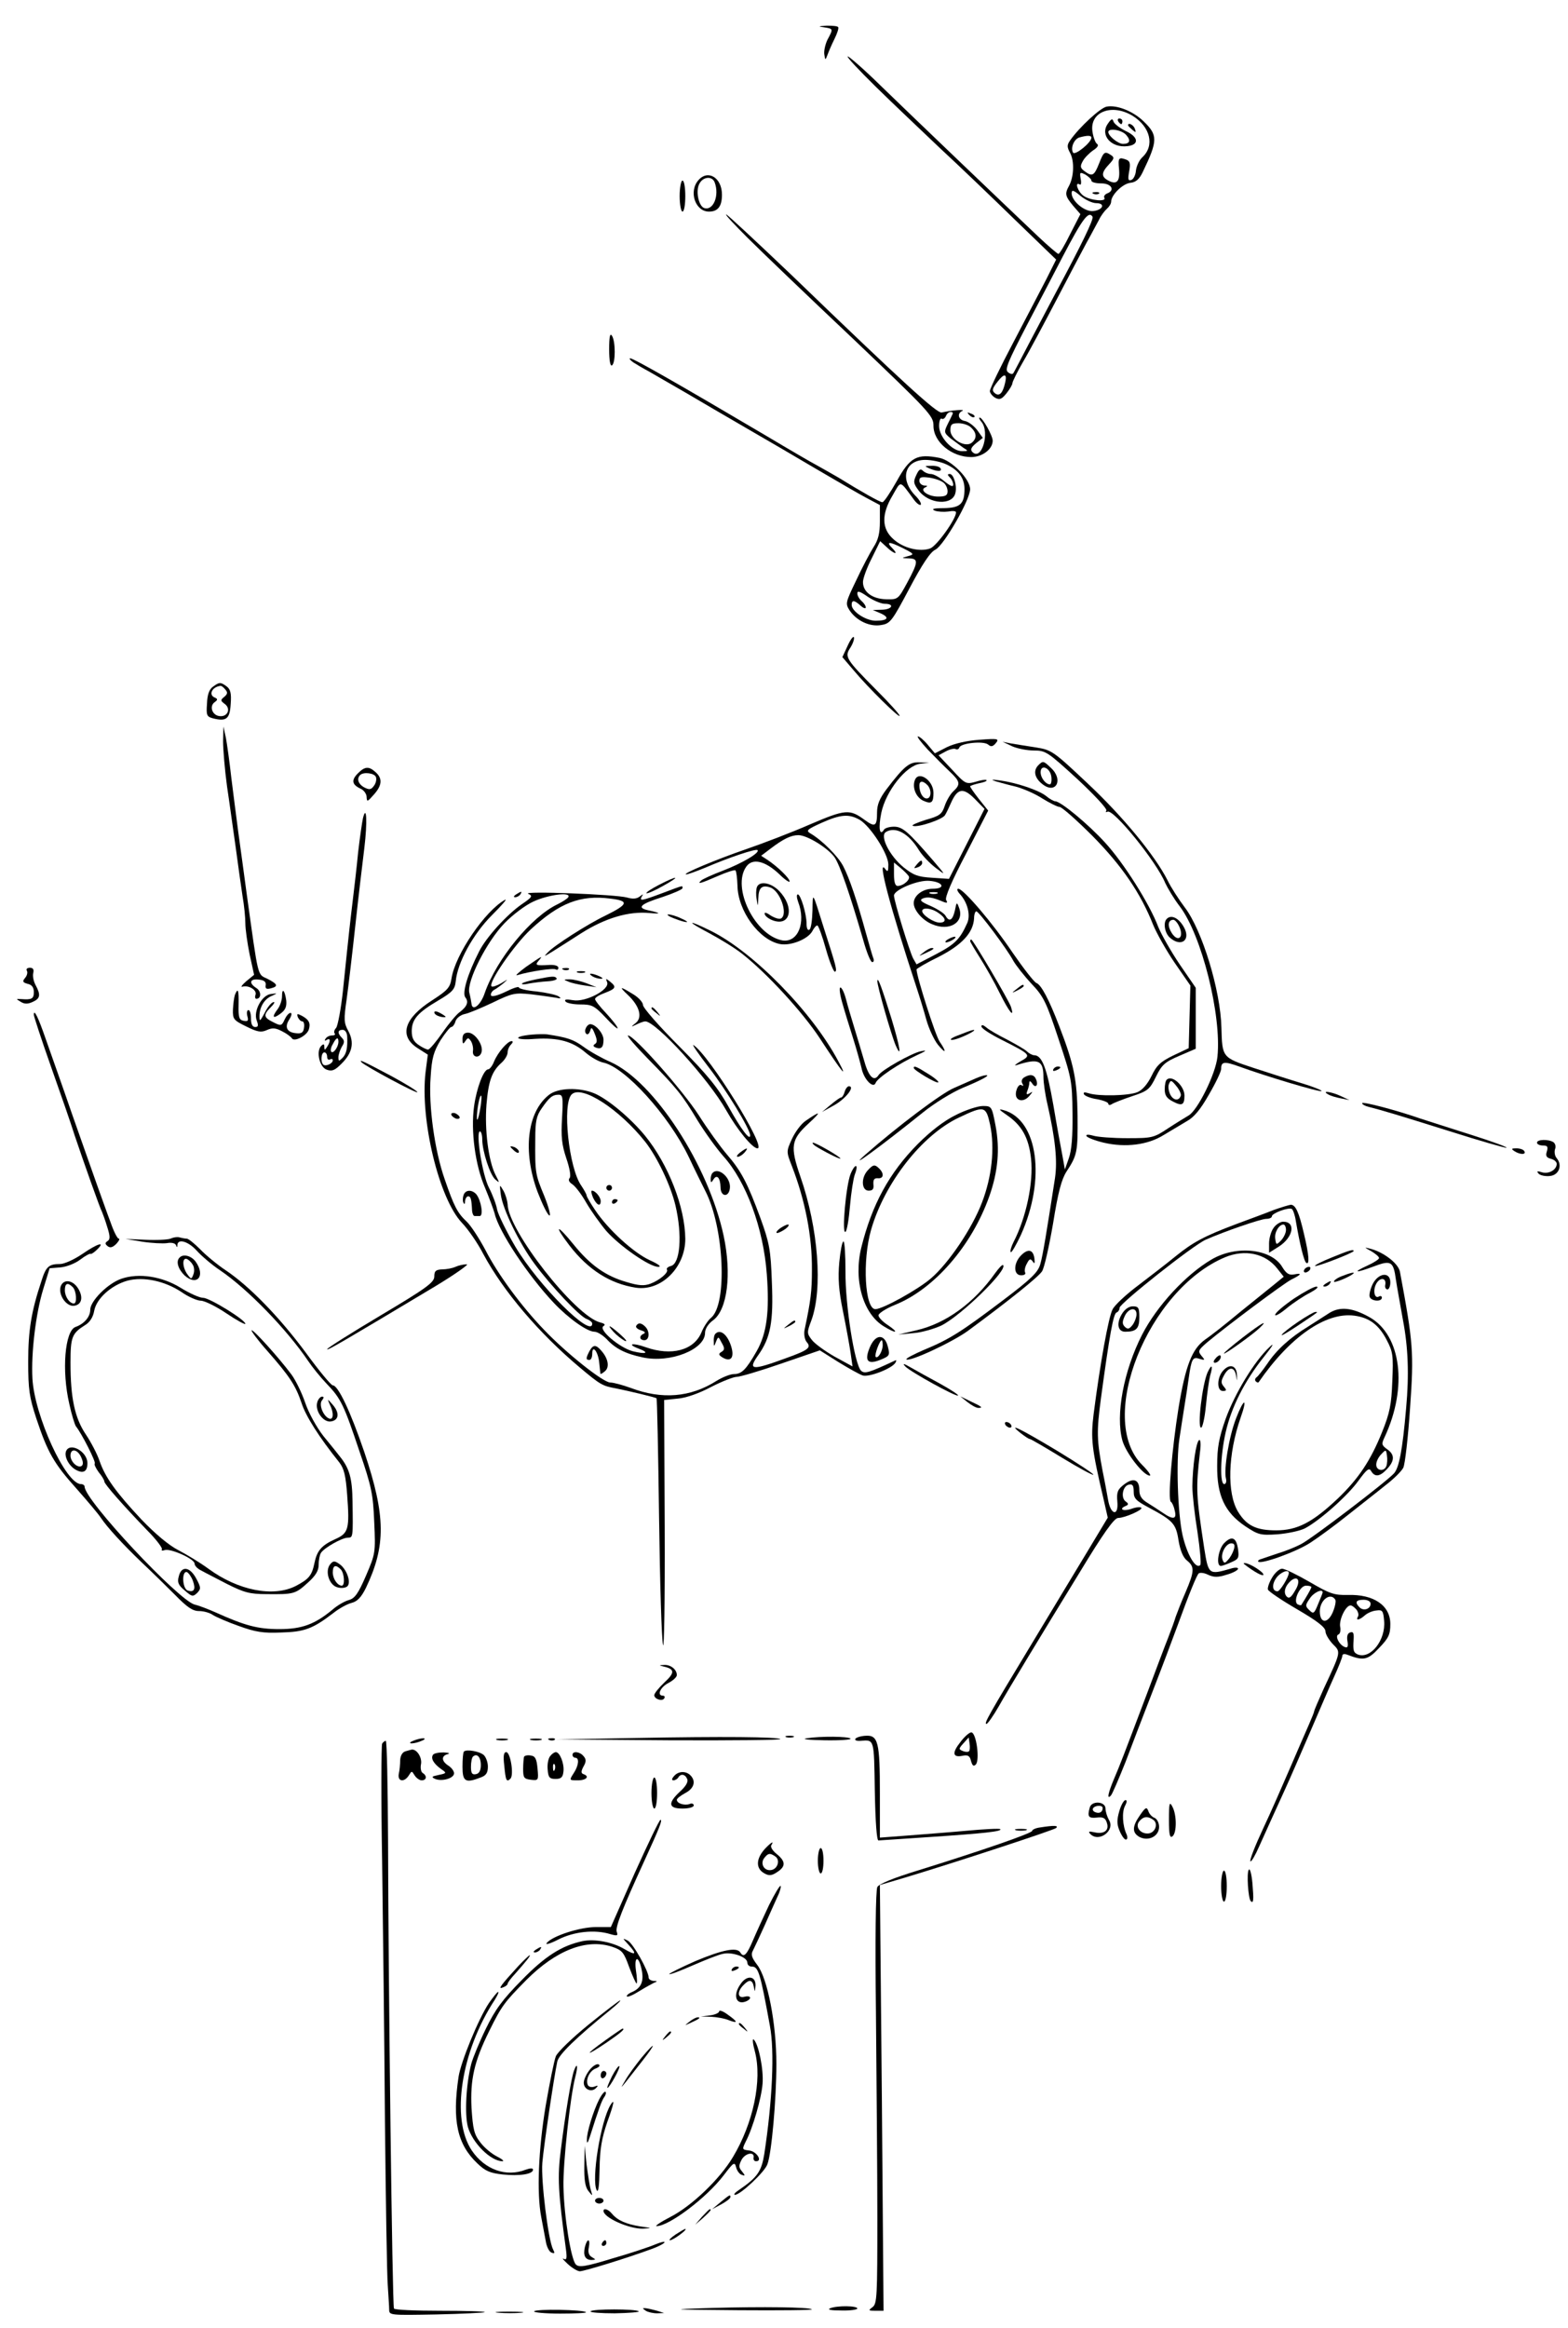 <?xml version="1.0" standalone="no"?>
<!DOCTYPE svg PUBLIC "-//W3C//DTD SVG 20010904//EN"
 "http://www.w3.org/TR/2001/REC-SVG-20010904/DTD/svg10.dtd">
<svg version="1.0" xmlns="http://www.w3.org/2000/svg"
 width="556pt" height="825pt" viewBox="0 0 556 825"
 preserveAspectRatio="xMidYMid meet">
<g transform="translate(0,825) scale(0.1,-0.1)"
fill="#000000" stroke="none">
<path d="M2923 8153 c32 -5 32 -5 11 -44 -8 -17 -13 -40 -11 -52 3 -21 4 -21
11 -2 4 11 15 37 25 57 10 20 16 39 13 42 -3 4 -21 5 -41 5 -30 -2 -32 -3 -8
-6z"/>
<path d="M3106 7942 c60 -59 163 -156 227 -217 65 -60 184 -174 265 -253 l147
-142 -34 -68 c-19 -37 -72 -138 -118 -226 -46 -87 -83 -164 -83 -172 0 -7 9
-18 19 -24 16 -8 23 -5 40 16 12 15 21 31 21 36 0 5 17 40 38 76 22 37 74 135
117 217 43 83 92 175 108 205 17 30 36 67 44 81 7 15 20 32 28 39 8 7 15 18
15 25 0 24 41 64 68 67 20 2 32 13 44 38 54 112 54 131 3 180 -37 36 -95 59
-131 52 -22 -4 -96 -72 -129 -119 -12 -17 -12 -24 0 -46 15 -29 13 -83 -4
-115 -16 -29 -14 -37 14 -71 l26 -30 -36 -70 c-19 -39 -38 -71 -42 -71 -3 0
-36 28 -72 62 -136 129 -458 437 -560 536 -57 56 -110 102 -115 102 -6 0 39
-48 100 -108z m911 -103 c62 -39 78 -105 34 -146 -11 -10 -21 -31 -23 -47 -1
-16 -9 -32 -17 -34 -11 -4 -12 3 -7 31 5 27 3 36 -10 41 -27 10 -30 7 -26 -33
4 -44 -8 -57 -38 -41 -26 14 -25 28 2 57 19 20 20 25 8 33 -23 15 -26 13 -43
-30 -17 -43 -24 -47 -51 -27 -15 11 -17 17 -7 35 6 12 23 29 37 39 16 10 21
19 14 23 -6 4 -13 23 -16 42 -12 71 68 103 143 57z m-147 -77 c0 -17 -58 -64
-65 -53 -10 17 4 49 23 54 29 8 42 7 42 -1z m0 -152 c0 -6 16 -10 35 -10 37 0
50 -25 20 -36 -8 -4 -12 -10 -9 -15 9 -15 -50 -10 -74 7 -20 14 -33 52 -13 40
4 -3 6 6 3 20 -4 24 -3 25 17 15 11 -7 21 -16 21 -21z m17 -80 c33 0 25 -24
-10 -28 -30 -4 -77 35 -77 63 0 13 6 12 31 -9 17 -14 42 -26 56 -26z m-13 -48
c5 -9 -40 -101 -129 -267 -23 -44 -66 -125 -95 -180 -29 -55 -54 -104 -57
-108 -3 -4 -11 -3 -19 4 -12 9 0 37 68 168 45 86 102 194 126 241 70 134 92
164 106 142z m-310 -589 c-8 -35 -19 -47 -33 -39 -15 10 -14 18 7 44 23 30 34
28 26 -5z"/>
<path d="M3928 7811 c-28 -40 12 -86 70 -79 43 5 39 33 -7 54 -22 11 -41 26
-43 34 -3 11 -8 9 -20 -9z m65 -39 c18 -20 13 -32 -11 -32 -17 0 -52 28 -52
42 0 15 47 8 63 -10z"/>
<path d="M3965 7820 c3 -5 8 -10 11 -10 2 0 4 5 4 10 0 6 -5 10 -11 10 -5 0
-7 -4 -4 -10z"/>
<path d="M4000 7806 c0 -2 7 -9 15 -16 13 -11 14 -10 9 4 -5 14 -24 23 -24 12z"/>
<path d="M3878 7563 c7 -3 16 -2 19 1 4 3 -2 6 -13 5 -11 0 -14 -3 -6 -6z"/>
<path d="M2477 7612 c-36 -40 -12 -112 37 -112 32 0 46 19 46 60 0 60 -49 90
-83 52z m57 -8 c18 -47 -5 -103 -38 -91 -19 8 -30 61 -16 86 13 25 45 28 54 5z"/>
<path d="M2410 7555 c0 -30 5 -55 10 -55 6 0 10 25 10 55 0 30 -4 55 -10 55
-5 0 -10 -25 -10 -55z"/>
<path d="M2651 7407 c46 -46 213 -206 372 -356 275 -262 287 -275 287 -310 0
-58 65 -111 134 -111 39 0 76 28 76 58 0 18 -36 82 -46 82 -4 0 -1 -7 6 -15
31 -37 1 -140 -32 -107 -8 8 -5 16 13 31 l24 19 -21 29 c-12 15 -31 29 -43 31
-23 4 -29 27 -8 36 11 6 -39 2 -74 -6 -17 -3 -133 102 -530 485 -125 119 -230
217 -234 217 -5 0 30 -37 76 -83z m727 -624 c-2 -5 -10 -21 -18 -37 -13 -27
-13 -30 11 -50 15 -11 35 -26 45 -33 18 -11 18 -12 -4 -12 -35 -1 -82 50 -82
89 0 17 4 29 9 26 5 -3 11 1 15 9 3 8 10 15 17 15 6 0 9 -3 7 -7z m66 -49 c20
-19 20 -38 2 -53 -23 -19 -76 12 -76 44 0 21 5 25 29 25 16 0 37 -7 45 -16z"/>
<path d="M2160 7012 c0 -40 4 -61 10 -57 13 8 13 85 0 105 -7 11 -10 -4 -10
-48z"/>
<path d="M2245 6966 c11 -7 36 -22 55 -32 19 -11 78 -45 130 -75 52 -31 149
-87 214 -125 66 -38 179 -104 250 -146 72 -42 152 -89 179 -103 l47 -25 0 -58
c0 -43 -6 -66 -23 -92 -12 -19 -40 -72 -61 -117 -38 -79 -39 -82 -23 -107 25
-37 73 -59 113 -51 31 5 38 15 99 130 45 85 74 129 92 137 30 15 123 177 123
214 0 36 -65 102 -108 111 -81 16 -105 3 -152 -82 -23 -41 -46 -75 -51 -75 -9
0 -76 38 -157 88 -21 12 -54 31 -74 42 -21 11 -100 57 -177 103 -315 186 -473
276 -486 277 -5 0 -1 -6 10 -14z m1111 -362 c43 -20 64 -49 64 -87 0 -53 -15
-67 -73 -68 -37 0 -46 -3 -32 -9 11 -4 32 -5 48 -3 15 3 27 2 27 -3 0 -24 -69
-120 -92 -128 -37 -13 -95 1 -130 33 -42 37 -43 88 -3 155 31 54 24 55 75 -14
10 -14 21 -22 25 -19 3 4 -5 18 -19 32 -57 58 -38 127 35 127 23 0 56 -7 75
-16z m-182 -314 c4 0 0 7 -9 16 -25 25 -13 26 35 2 42 -21 43 -23 20 -29 -25
-7 -25 -7 3 -8 34 -1 34 -12 -6 -86 -32 -59 -33 -60 -74 -59 -50 1 -83 26 -83
61 0 13 14 51 31 84 l30 61 23 -21 c12 -12 26 -21 30 -21z m-37 -180 c36 0 27
-20 -9 -21 l-33 -1 28 -12 c33 -15 25 -26 -18 -26 -35 0 -85 33 -85 56 0 18 9
18 32 -3 10 -9 18 -11 18 -6 0 6 -7 16 -15 23 -8 7 -15 19 -15 27 0 10 10 7
37 -12 21 -14 48 -25 60 -25z"/>
<path d="M3295 6590 c28 -12 47 -12 40 0 -3 6 -18 10 -33 9 -24 0 -25 -1 -7
-9z"/>
<path d="M3249 6566 c-11 -23 -10 -30 8 -54 37 -50 122 -55 131 -8 6 26 -7 66
-20 66 -9 0 -9 -3 0 -12 7 -7 12 -18 12 -26 0 -9 -10 -5 -31 12 -17 14 -38 26
-48 26 -9 0 -22 5 -29 12 -8 8 -14 4 -23 -16z m97 -27 c8 -6 14 -20 14 -30 0
-15 -7 -19 -34 -19 -36 0 -68 24 -44 33 8 4 7 6 -4 6 -10 1 -18 8 -18 17 0 13
7 15 36 11 20 -3 42 -11 50 -18z"/>
<path d="M3437 6779 c7 -7 15 -10 18 -7 3 3 -2 9 -12 12 -14 6 -15 5 -6 -5z"/>
<path d="M3006 5962 l-19 -41 41 -48 c51 -61 162 -170 162 -160 0 5 -36 45
-81 90 -110 111 -115 119 -94 151 9 14 15 31 13 37 -2 6 -12 -7 -22 -29z"/>
<path d="M755 5816 c-13 -9 -20 -28 -21 -60 -3 -41 -1 -46 21 -52 48 -12 60
-2 63 51 3 38 -1 52 -14 62 -22 16 -26 16 -49 -1z m44 -10 c9 -10 8 -16 -4
-26 -14 -11 -13 -14 2 -25 23 -17 10 -47 -19 -43 -26 3 -37 36 -16 50 10 7 10
11 1 15 -25 9 -12 38 18 42 4 1 12 -5 18 -13z"/>
<path d="M791 5623 c0 -29 6 -101 14 -160 9 -59 22 -157 31 -218 8 -60 19
-138 24 -171 6 -34 10 -77 10 -97 0 -20 7 -69 15 -109 l16 -73 -28 -23 c-15
-13 -21 -22 -13 -19 22 6 52 -12 46 -29 -3 -8 -1 -14 3 -14 18 0 18 27 0 38
-28 18 -23 34 9 30 19 -2 26 -8 24 -20 -2 -12 3 -15 18 -11 28 7 25 15 -12 34
-36 17 -31 -2 -73 299 -9 69 -23 168 -30 220 -7 52 -18 140 -25 195 -6 55 -15
118 -19 140 l-9 40 -1 -52z"/>
<path d="M3290 5593 c25 -26 60 -61 78 -78 37 -35 39 -45 12 -70 -10 -9 -24
-33 -30 -51 -10 -30 -18 -36 -68 -50 -31 -10 -52 -19 -45 -21 18 -7 106 23
114 38 5 8 14 27 21 43 23 52 43 56 84 15 l35 -36 -63 -124 -63 -124 -60 4
c-50 3 -66 9 -101 37 -50 41 -85 111 -63 125 34 21 81 -4 118 -65 12 -19 38
-46 59 -62 37 -28 37 -28 -10 27 -88 102 -108 119 -138 119 -16 0 -32 -5 -35
-10 -16 -26 -21 5 -10 59 16 77 88 168 138 174 l32 4 -34 1 c-36 2 -54 -12
-118 -96 -24 -32 -33 -54 -33 -81 0 -50 -7 -54 -44 -27 -53 39 -68 38 -194
-16 -64 -28 -166 -67 -227 -88 -105 -36 -229 -88 -212 -89 4 -1 34 10 66 23
86 37 182 69 187 63 10 -9 -55 -47 -123 -73 -37 -14 -72 -30 -77 -35 -15 -14
-3 -11 59 16 32 14 60 23 63 20 3 -3 6 -27 7 -53 1 -90 77 -194 151 -208 38
-7 98 17 114 45 6 12 14 21 18 21 4 0 18 -38 31 -85 13 -46 28 -82 32 -79 8 4
5 16 -41 159 -40 128 -38 125 -39 58 -1 -34 -5 -65 -11 -68 -6 -4 -10 5 -10
21 0 35 -21 104 -31 104 -5 0 -4 -12 1 -26 29 -75 -1 -146 -56 -137 -97 18
-180 187 -128 261 22 32 67 21 117 -26 20 -20 37 -31 37 -26 0 11 -42 52 -78
76 l-23 15 33 25 c46 35 73 48 99 48 31 0 104 -45 128 -78 19 -27 55 -132 102
-294 12 -43 26 -78 32 -78 5 0 7 6 4 13 -3 7 -15 49 -27 92 -31 112 -58 193
-80 235 -18 35 -75 92 -116 116 -17 10 -13 14 40 38 67 30 97 32 135 10 38
-23 101 -121 101 -158 0 -25 -2 -28 -11 -16 -30 42 18 -137 111 -420 10 -30
26 -82 35 -115 9 -32 28 -72 41 -88 28 -34 32 -27 6 11 -15 21 -82 232 -82
256 0 3 36 24 79 45 82 42 122 85 125 136 0 14 4 25 8 25 9 0 110 -135 131
-175 9 -16 38 -53 64 -81 43 -45 53 -65 96 -195 46 -138 49 -149 50 -264 1
-83 -3 -132 -13 -160 l-14 -40 -8 45 c-5 25 -20 107 -33 184 -23 131 -40 176
-68 176 -6 0 -18 6 -26 14 -9 8 -41 26 -71 42 -30 15 -63 34 -72 42 -12 10
-18 11 -18 4 0 -7 33 -28 73 -48 103 -52 105 -54 65 -76 -18 -11 -24 -16 -13
-13 78 25 95 17 95 -43 0 -18 6 -61 14 -95 28 -123 36 -200 27 -262 -29 -187
-43 -274 -52 -305 -8 -29 -31 -52 -133 -129 -147 -111 -189 -138 -279 -175
-37 -16 -66 -31 -63 -34 11 -10 163 61 218 101 144 106 250 191 263 211 8 12
25 88 39 169 18 112 30 157 48 185 38 58 40 69 39 198 -2 127 -12 180 -65 317
-36 94 -64 147 -81 153 -8 3 -46 52 -84 107 -72 107 -175 227 -193 227 -6 0
-4 -8 5 -18 28 -30 39 -75 27 -103 -26 -58 -43 -75 -109 -110 l-71 -37 -12 21
c-13 25 -68 204 -68 223 0 20 85 56 126 52 49 -4 59 -28 11 -28 -35 0 -67 -24
-67 -51 0 -25 31 -61 66 -75 61 -26 114 7 95 58 -8 22 -9 22 -15 -9 -8 -35
-20 -42 -33 -19 -4 8 -28 24 -53 35 -35 15 -41 21 -27 27 17 6 34 4 71 -12 15
-6 17 -4 11 6 -5 9 19 66 71 165 l78 152 -32 40 c-18 23 -32 43 -32 46 0 2 14
7 32 11 17 3 29 8 26 11 -2 3 -20 0 -39 -6 -33 -9 -36 -8 -82 42 l-49 52 26
14 c15 8 30 11 35 8 5 -3 11 0 13 6 5 15 85 24 102 10 10 -9 17 -7 27 5 13 16
8 17 -58 12 -44 -3 -88 -13 -115 -26 l-43 -22 -25 30 c-14 17 -30 30 -35 30
-5 0 11 -21 35 -47z m-68 -448 c8 -11 -18 -35 -39 -35 -9 0 -13 14 -13 42 l0
41 23 -19 c12 -10 25 -23 29 -29z m101 -62 c-7 -2 -19 -2 -25 0 -7 3 -2 5 12
5 14 0 19 -2 13 -5z m5 -69 c27 -18 29 -34 4 -34 -21 0 -62 27 -62 41 0 14 33
11 58 -7z"/>
<path d="M3589 5605 c18 -8 53 -15 77 -15 42 0 49 -5 154 -101 60 -56 107
-106 103 -112 -3 -5 -2 -7 4 -4 20 12 174 -177 205 -253 9 -19 31 -56 51 -82
78 -102 149 -386 134 -533 -6 -61 -71 -192 -103 -209 -10 -6 -43 -26 -72 -45
-51 -34 -57 -35 -145 -35 -51 0 -105 4 -121 9 -18 5 -27 4 -23 -2 3 -5 31 -16
61 -23 77 -18 156 -8 212 27 25 15 62 37 82 49 26 14 49 42 79 95 24 41 43 81
43 90 0 27 11 28 64 9 96 -35 287 -92 292 -87 3 2 -28 15 -68 27 -40 12 -118
37 -173 55 -112 37 -111 37 -114 143 -3 131 -68 345 -130 426 -21 28 -49 71
-61 96 -44 87 -158 226 -283 343 -122 115 -128 119 -184 128 -32 5 -71 11 -88
14 l-30 6 34 -16z"/>
<path d="M3682 5538 c-19 -19 -14 -45 14 -67 48 -38 76 15 31 57 -27 26 -29
26 -45 10z m46 -41 c2 -15 -1 -27 -5 -27 -15 0 -33 23 -33 43 0 30 34 16 38
-16z"/>
<path d="M1269 5509 c-24 -24 -21 -40 9 -54 12 -5 22 -19 22 -30 1 -18 3 -17
25 8 30 33 32 58 7 80 -24 22 -38 21 -63 -4z m64 -13 c3 -8 0 -22 -7 -31 -10
-14 -16 -15 -34 -6 -22 12 -28 31 -15 44 12 12 51 7 56 -7z"/>
<path d="M3244 5485 c-10 -26 4 -61 30 -73 29 -13 36 -7 36 28 0 44 -53 80
-66 45z m44 -17 c16 -16 15 -48 -2 -48 -14 0 -26 21 -26 46 0 17 12 18 28 2z"/>
<path d="M3530 5481 c14 -4 46 -13 72 -19 26 -7 68 -25 94 -42 26 -16 54 -30
61 -30 8 0 60 -46 116 -102 105 -106 172 -204 216 -316 12 -29 46 -90 76 -134
l56 -81 -3 -111 -3 -111 -55 -26 c-45 -22 -59 -35 -77 -73 -15 -30 -33 -50
-50 -57 -32 -13 -138 -15 -172 -4 -16 5 -21 4 -17 -4 4 -6 25 -14 47 -17 21
-4 39 -11 39 -16 0 -5 6 -6 13 -1 6 4 39 17 72 28 55 18 62 24 84 69 21 43 32
52 83 74 l58 25 0 108 0 108 -57 83 c-31 46 -65 106 -76 133 -31 82 -122 226
-188 298 -59 65 -158 147 -177 147 -5 0 -20 8 -33 19 -27 21 -105 47 -164 55
-29 4 -33 3 -15 -3z"/>
<path d="M1287 5350 c-3 -14 -11 -68 -17 -120 -5 -52 -14 -129 -19 -170 -9
-75 -12 -98 -35 -322 -7 -64 -18 -123 -24 -131 -7 -7 -9 -17 -5 -20 3 -4 -1
-7 -10 -7 -9 0 -19 -5 -23 -12 -4 -7 -3 -8 4 -4 14 9 15 -4 2 -24 -8 -13 -10
-13 -10 0 0 10 -3 11 -11 3 -19 -19 -6 -75 19 -84 19 -7 29 -3 52 20 40 39 47
76 25 117 -16 29 -16 42 -6 111 6 43 20 161 31 263 11 102 26 226 32 275 11
91 8 157 -5 105z m-56 -772 c2 -41 -2 -63 -17 -78 -12 -12 -14 -12 -14 3 0 9
6 26 12 37 10 15 10 22 0 32 -16 16 -15 28 3 28 9 0 15 -10 16 -22z m-31 -20
c0 -19 -18 -43 -25 -36 -4 3 -2 16 5 27 12 24 20 27 20 9z m-40 -54 c0 -8 5
-12 10 -9 6 3 10 2 10 -3 0 -12 -26 -23 -34 -15 -10 10 -7 43 4 43 6 0 10 -7
10 -16z"/>
<path d="M3250 5185 c-11 -13 -10 -14 4 -9 9 3 16 10 16 15 0 13 -6 11 -20 -6z"/>
<path d="M2337 5114 c-27 -14 -47 -27 -45 -30 3 -2 29 9 59 26 65 36 54 39
-14 4z"/>
<path d="M2684 5106 c-3 -8 -4 -27 -1 -43 4 -28 4 -28 6 4 1 37 13 47 41 38
36 -11 65 -94 40 -110 -6 -4 -22 1 -37 10 -17 12 -24 13 -21 4 2 -7 16 -17 31
-22 61 -20 74 49 20 105 -29 30 -70 37 -79 14z"/>
<path d="M2350 5085 c-75 -28 -84 -30 -74 -12 6 9 5 9 -7 0 -11 -9 -25 -10
-46 -4 -39 11 -374 24 -350 13 17 -7 14 -12 -23 -37 -52 -36 -126 -117 -151
-167 -41 -80 -61 -148 -49 -163 13 -16 6 -33 -21 -53 -10 -7 -37 -39 -60 -72
-23 -33 -46 -60 -51 -60 -5 0 -20 7 -33 16 -18 12 -25 25 -25 49 0 42 21 66
94 109 51 30 59 40 62 68 6 66 61 167 128 234 35 35 56 59 47 55 -70 -38 -177
-194 -190 -279 -5 -32 -14 -42 -68 -77 -99 -63 -119 -125 -55 -168 l39 -25 -8
-62 c-20 -169 48 -449 129 -534 22 -23 56 -72 76 -111 71 -132 197 -280 341
-401 75 -63 81 -66 130 -75 44 -9 138 -31 143 -35 2 -1 6 -191 9 -421 3 -230
9 -434 14 -453 4 -20 7 156 6 416 l-2 452 48 5 c29 2 77 19 118 41 39 20 80
36 91 36 12 0 83 21 158 47 l137 47 65 -41 c36 -22 75 -44 87 -48 22 -7 103
24 116 45 4 7 4 11 -1 8 -94 -44 -108 -48 -121 -36 -23 24 -56 233 -55 351 0
59 -3 107 -7 107 -5 0 -11 -34 -15 -74 -5 -56 -2 -100 13 -173 11 -54 23 -120
27 -147 l7 -49 -64 35 c-35 20 -72 47 -81 60 -17 22 -17 26 -1 68 41 112 25
326 -39 510 -37 107 -33 131 29 188 48 44 44 47 -11 9 -16 -11 -37 -40 -48
-64 -20 -44 -20 -45 0 -96 47 -121 72 -249 71 -367 0 -76 -4 -109 -26 -213 -3
-15 0 -34 7 -43 18 -20 7 -29 -71 -57 -125 -46 -139 -44 -99 12 42 60 53 117
47 256 -4 116 -9 140 -40 226 -46 125 -68 168 -120 228 -23 27 -68 89 -99 138
-56 87 -229 283 -251 283 -6 0 26 -37 70 -82 104 -106 121 -127 177 -220 26
-42 67 -99 91 -126 81 -90 142 -255 154 -418 10 -133 0 -210 -36 -273 -37 -65
-53 -81 -80 -81 -13 0 -41 -11 -62 -24 -93 -59 -194 -67 -305 -25 -28 10 -60
19 -72 19 -25 0 -156 104 -235 187 -79 82 -163 195 -208 283 -22 41 -51 86
-66 100 -33 31 -45 54 -78 150 -36 102 -58 262 -50 363 4 68 11 90 35 130 17
26 34 47 38 47 5 0 12 9 15 20 3 11 18 23 33 26 15 3 60 22 100 41 68 33 78
35 135 29 34 -4 73 -10 87 -12 19 -4 22 -3 10 5 -8 5 -43 13 -77 17 -35 3 -63
10 -63 14 0 5 -21 -2 -47 -15 -29 -14 -50 -19 -52 -13 -2 6 3 14 10 19 8 4 23
15 34 24 18 16 18 16 -8 0 -16 -9 -31 -14 -34 -11 -13 12 80 147 139 202 102
94 176 123 283 109 67 -8 63 -20 -18 -60 -63 -30 -185 -108 -206 -132 -18 -19
-18 -19 121 70 84 53 167 78 241 71 44 -4 41 0 -6 10 -40 9 -26 22 53 47 39
13 70 27 70 31 0 10 7 12 -70 -17z m-335 -15 c-3 -5 -20 -16 -38 -25 -93 -44
-216 -194 -258 -314 -14 -43 -44 -67 -47 -39 -1 7 -4 25 -8 40 -9 40 61 180
125 246 28 29 74 64 103 77 52 24 135 35 123 15z"/>
<path d="M1830 5080 c-9 -6 -10 -10 -3 -10 6 0 15 5 18 10 8 12 4 12 -15 0z"/>
<path d="M2390 4995 c46 -18 64 -17 25 0 -16 8 -37 14 -45 14 -8 0 1 -7 20
-14z"/>
<path d="M4137 4993 c-13 -13 -7 -50 11 -66 39 -35 75 -10 51 35 -18 34 -46
48 -62 31z m45 -28 c17 -38 -5 -56 -27 -22 -16 25 -14 47 6 47 5 0 15 -11 21
-25z"/>
<path d="M2516 4942 c39 -21 91 -53 115 -72 88 -69 215 -207 276 -300 79 -121
102 -149 66 -82 -92 174 -301 388 -453 463 -85 42 -88 35 -4 -9z"/>
<path d="M3360 4920 c-8 -5 -10 -10 -5 -10 6 0 17 5 25 10 8 5 11 10 5 10 -5
0 -17 -5 -25 -10z"/>
<path d="M3440 4915 c0 -3 16 -30 35 -60 19 -30 51 -86 70 -125 34 -68 53 -91
40 -49 -8 24 -135 239 -141 239 -2 0 -4 -2 -4 -5z"/>
<path d="M3274 4874 c-18 -14 -18 -14 6 -3 31 14 36 19 24 19 -6 0 -19 -7 -30
-16z"/>
<path d="M1865 4823 c-27 -20 -41 -33 -30 -29 43 13 128 26 136 20 5 -3 9 0 9
6 0 7 -14 11 -32 10 -48 -3 -52 -1 -38 15 17 20 13 18 -45 -22z"/>
<path d="M95 4810 c4 -6 1 -18 -6 -26 -10 -12 -9 -16 9 -21 15 -3 22 -13 22
-29 0 -24 -7 -28 -45 -25 -19 1 -19 1 -1 -10 13 -8 25 -8 42 0 27 12 29 25 10
60 -7 13 -11 32 -8 43 3 12 -1 18 -12 18 -10 0 -14 -5 -11 -10z"/>
<path d="M1998 4813 c7 -3 16 -2 19 1 4 3 -2 6 -13 5 -11 0 -14 -3 -6 -6z"/>
<path d="M2048 4803 c6 -2 18 -2 25 0 6 3 1 5 -13 5 -14 0 -19 -2 -12 -5z"/>
<path d="M2100 4790 c8 -5 22 -9 30 -9 10 0 8 3 -5 9 -27 12 -43 12 -25 0z"/>
<path d="M1901 4779 c-24 -5 -47 -11 -50 -15 -3 -3 8 -4 24 0 17 3 47 7 67 8
20 1 34 6 32 10 -6 9 -13 9 -73 -3z"/>
<path d="M2015 4771 c11 -5 38 -11 60 -14 l40 -6 -35 14 c-19 7 -46 14 -60 14
-22 0 -23 -1 -5 -8z"/>
<path d="M2153 4768 c9 -26 -77 -71 -121 -63 -23 4 -32 3 -27 -4 3 -6 27 -11
52 -11 42 0 50 -4 90 -46 24 -26 43 -43 43 -38 0 5 -18 28 -40 52 -22 23 -40
46 -40 51 0 6 16 15 35 22 39 15 42 21 18 40 -15 12 -16 12 -10 -3z"/>
<path d="M3111 4773 c-1 -16 49 -190 65 -228 23 -52 15 -4 -15 95 -33 106 -49
151 -50 133z"/>
<path d="M3604 4744 c-18 -14 -18 -15 4 -4 12 6 22 13 22 15 0 8 -5 6 -26 -11z"/>
<path d="M2227 4723 c41 -39 52 -79 27 -99 -18 -14 -18 -15 3 -5 12 6 26 11
31 11 38 0 225 -205 287 -315 39 -69 93 -135 111 -135 34 0 -172 331 -227 366
-7 4 18 -32 55 -80 61 -79 146 -218 146 -240 0 -21 -32 21 -77 102 -38 68 -74
112 -175 214 -71 71 -128 136 -128 146 0 9 -15 26 -33 37 -50 31 -54 30 -20
-2z"/>
<path d="M2986 4698 c8 -29 26 -87 39 -128 13 -41 26 -89 30 -106 8 -40 42
-74 50 -52 7 18 83 69 146 98 35 16 38 19 14 14 -31 -6 -140 -67 -150 -85 -16
-24 -35 -5 -50 49 -9 31 -25 84 -35 117 -10 33 -24 79 -30 103 -6 23 -15 42
-20 42 -5 0 -2 -24 6 -52z"/>
<path d="M833 4724 c-3 -9 -6 -32 -7 -52 -1 -34 2 -38 47 -60 40 -20 53 -22
73 -13 20 9 31 8 54 -4 16 -8 31 -19 35 -25 8 -14 53 9 60 31 7 22 1 35 -25
49 -16 8 -18 8 -14 -5 4 -8 10 -15 16 -15 5 0 8 -10 6 -22 -2 -18 -9 -22 -28
-20 -33 3 -42 22 -24 49 8 13 10 23 4 23 -6 0 -15 -11 -21 -24 -10 -22 -13
-23 -40 -9 -35 17 -36 26 -8 54 12 12 15 20 8 17 -8 -2 -22 -20 -31 -39 -16
-29 -18 -31 -18 -11 0 32 17 61 43 72 22 10 22 10 -2 7 -32 -3 -63 -60 -51
-93 7 -19 6 -24 -5 -24 -10 0 -15 10 -15 30 0 17 -4 30 -9 30 -5 0 -7 -9 -4
-21 5 -17 2 -20 -13 -17 -16 3 -19 12 -18 56 1 54 -2 63 -13 36z"/>
<path d="M1000 4719 c0 -14 -7 -34 -15 -45 -22 -29 -18 -37 9 -17 18 13 23 25
21 47 -5 36 -15 47 -15 15z"/>
<path d="M2310 4676 c0 -2 8 -10 18 -17 15 -13 16 -12 3 4 -13 16 -21 21 -21
13z"/>
<path d="M1540 4662 c0 -6 9 -12 20 -15 11 -3 20 -3 20 -1 0 2 -9 8 -20 14
-11 6 -20 7 -20 2z"/>
<path d="M120 4653 c0 -5 27 -88 61 -184 34 -96 72 -205 84 -244 31 -92 90
-259 97 -271 2 -5 11 -28 18 -52 11 -34 11 -45 1 -51 -9 -6 -9 -10 1 -18 9 -7
18 -4 31 9 9 10 13 18 8 18 -5 0 -18 26 -29 58 -12 31 -32 89 -46 127 -14 39
-54 153 -90 255 -35 102 -78 222 -94 268 -27 78 -42 108 -42 85z"/>
<path d="M2077 4605 c-4 -8 -2 -17 3 -20 5 -3 10 3 13 12 3 14 7 12 16 -11 9
-22 9 -31 1 -36 -8 -5 -7 -9 3 -13 19 -7 27 1 27 28 0 22 -28 55 -47 55 -6 0
-13 -7 -16 -15z"/>
<path d="M3430 4593 c-8 -3 -26 -10 -39 -15 -13 -5 -22 -11 -19 -13 3 -3 25 3
49 14 40 18 46 28 9 14z"/>
<path d="M1640 4568 c0 -19 2 -20 10 -8 9 13 11 13 20 0 5 -8 9 -24 7 -35 -3
-25 26 -27 31 -2 5 26 -25 67 -48 67 -14 0 -20 -7 -20 -22z"/>
<path d="M1885 4583 c-71 -7 -59 -21 13 -15 82 5 133 -9 180 -50 19 -16 46
-31 61 -34 77 -16 232 -187 303 -334 22 -47 49 -101 59 -121 67 -130 79 -402
20 -450 -11 -9 -26 -32 -34 -52 -27 -63 -106 -84 -197 -52 -47 17 -70 12 -25
-5 40 -15 26 -21 -22 -9 -47 13 -123 77 -103 89 8 5 4 9 -12 13 -89 23 -327
327 -328 419 -1 12 -7 34 -15 48 -14 24 -14 24 -9 -15 7 -51 66 -173 120 -245
57 -77 161 -188 185 -195 10 -4 19 -11 19 -16 0 -55 -191 135 -273 273 -31 53
-60 112 -64 130 -3 18 -16 53 -29 78 -24 46 -48 200 -32 200 4 0 8 -13 8 -28
0 -42 28 -128 47 -143 15 -13 15 -12 0 17 -25 49 -39 160 -32 249 7 84 19 118
54 149 12 11 21 27 21 36 0 9 5 21 12 28 7 7 8 12 2 12 -14 0 -48 -39 -62 -72
-6 -16 -16 -28 -21 -28 -16 0 -41 -66 -50 -131 -12 -88 4 -209 39 -289 15 -36
30 -77 34 -91 14 -63 119 -221 210 -317 51 -54 118 -102 144 -102 10 0 29 -12
43 -26 31 -34 67 -52 128 -65 98 -21 221 28 221 87 0 14 11 32 29 45 50 37 66
163 37 299 -54 251 -247 547 -401 616 -30 13 -73 37 -96 54 -36 26 -57 33
-129 44 -8 1 -33 1 -55 -1z m-184 -273 c-5 -25 -9 -35 -10 -24 -1 28 11 92 16
79 1 -6 -1 -30 -6 -55z"/>
<path d="M1282 4485 c13 -14 198 -113 198 -106 0 4 -42 30 -92 57 -100 53
-117 61 -106 49z"/>
<path d="M3240 4465 c0 -8 82 -57 87 -51 3 2 -13 16 -36 30 -41 26 -51 30 -51
21z"/>
<path d="M3735 4460 c-3 -6 1 -7 9 -4 18 7 21 14 7 14 -6 0 -13 -4 -16 -10z"/>
<path d="M3460 4428 c-14 -6 -48 -21 -77 -34 -45 -19 -199 -135 -313 -235 -74
-65 52 27 200 146 43 35 105 73 145 90 68 28 100 46 80 44 -6 0 -21 -5 -35
-11z"/>
<path d="M3631 4431 c-8 -5 -10 -14 -6 -21 5 -8 4 -11 -3 -6 -12 7 -26 -29
-17 -44 9 -15 31 -12 46 7 12 14 12 16 0 8 -11 -6 -13 -4 -8 9 4 10 7 23 7 29
0 7 4 6 10 -3 11 -18 23 -8 14 14 -7 18 -22 20 -43 7z"/>
<path d="M4137 4423 c-4 -3 -7 -19 -7 -34 0 -21 7 -32 29 -43 32 -17 41 -13
41 21 0 35 -45 75 -63 56z m50 -56 c-6 -20 -26 -18 -37 3 -6 12 -9 29 -5 38 6
15 9 14 26 -7 11 -13 18 -29 16 -34z"/>
<path d="M2995 4380 c-3 -11 -9 -20 -13 -20 -4 0 -20 -12 -37 -26 l-30 -25 45
25 c40 23 73 66 50 66 -5 0 -12 -9 -15 -20z"/>
<path d="M1946 4369 c-77 -61 -93 -200 -40 -343 17 -44 35 -81 42 -84 6 -2 -2
29 -18 69 -32 77 -33 82 -32 201 0 64 4 83 23 110 27 39 38 48 60 48 15 0 16
-11 12 -82 -4 -67 -1 -95 15 -143 12 -35 17 -64 12 -70 -6 -7 -2 -15 9 -22 11
-7 33 -36 50 -66 17 -29 49 -74 71 -100 48 -54 153 -127 184 -127 13 0 2 9
-31 24 -58 27 -147 109 -192 176 -17 25 -31 49 -31 53 0 4 -9 20 -19 35 -44
62 -68 289 -34 323 35 35 169 -52 261 -168 43 -55 90 -154 107 -225 25 -106
17 -207 -16 -215 -11 -3 -17 -9 -14 -13 6 -10 -25 -37 -59 -50 -22 -8 -41 -7
-84 6 -74 21 -129 60 -188 133 -60 74 -72 72 -15 -3 67 -87 145 -136 236 -150
90 -13 175 72 175 173 -1 113 -60 264 -143 366 -51 62 -132 130 -180 150 -54
22 -129 20 -161 -6z"/>
<path d="M4710 4371 c8 -5 29 -11 45 -14 l30 -6 -30 14 c-34 16 -72 21 -45 6z"/>
<path d="M4830 4340 c0 -4 10 -10 23 -13 51 -13 101 -28 286 -86 107 -34 198
-60 203 -59 5 2 -53 23 -129 47 -76 24 -156 50 -178 57 -83 29 -205 61 -205
54z"/>
<path d="M3389 4298 c-41 -20 -89 -57 -134 -102 -102 -103 -163 -215 -201
-368 -28 -115 6 -234 80 -279 44 -27 56 -24 15 4 -19 12 -34 28 -34 35 0 7 26
24 58 37 140 56 273 210 335 385 31 88 38 167 22 251 -13 68 -14 69 -45 69
-17 0 -61 -14 -96 -32z m122 -35 c17 -83 6 -184 -29 -275 -35 -92 -118 -215
-181 -269 -45 -39 -171 -109 -197 -109 -37 0 -47 171 -15 282 48 166 180 335
311 397 91 43 96 42 111 -26z"/>
<path d="M3570 4298 c53 -36 78 -80 86 -155 9 -84 -17 -208 -62 -295 -8 -16
-13 -32 -10 -36 3 -3 19 25 36 61 89 197 61 407 -60 442 -21 6 -19 3 10 -17z"/>
<path d="M1600 4301 c0 -5 7 -11 15 -15 8 -3 15 -1 15 3 0 5 -7 11 -15 15 -8
3 -15 1 -15 -3z"/>
<path d="M5450 4200 c0 -5 9 -10 21 -10 16 0 19 -4 14 -21 -5 -15 -2 -22 14
-26 12 -3 21 -11 21 -18 0 -21 -28 -37 -52 -30 -18 6 -20 4 -12 -5 6 -6 24
-10 40 -8 32 3 45 38 24 63 -7 8 -9 22 -6 32 4 9 1 20 -6 25 -18 11 -58 10
-58 -2z"/>
<path d="M2890 4189 c26 -17 90 -50 90 -45 0 6 -87 56 -97 56 -4 0 -1 -5 7
-11z"/>
<path d="M1810 4186 c0 -2 7 -9 15 -16 9 -7 15 -8 15 -2 0 5 -7 12 -15 16 -8
3 -15 4 -15 2z"/>
<path d="M2624 4165 c-10 -8 -14 -15 -8 -15 6 0 17 7 24 15 16 19 9 19 -16 0z"/>
<path d="M5370 4170 c20 -13 43 -13 35 0 -3 6 -16 10 -28 10 -18 0 -19 -2 -7
-10z"/>
<path d="M3016 4089 c-16 -40 -32 -214 -18 -205 5 3 12 44 16 92 4 47 12 97
17 111 15 39 1 41 -15 2z"/>
<path d="M3077 4102 c-25 -27 -22 -72 3 -72 15 0 19 6 17 23 -1 16 3 22 16 21
20 -2 23 16 5 34 -16 16 -22 15 -41 -6z"/>
<path d="M2527 4093 c-4 -3 -7 -13 -7 -22 0 -14 2 -14 10 -1 12 19 24 6 25
-28 0 -34 29 -37 33 -4 5 37 -40 77 -61 55z"/>
<path d="M2150 4040 c0 -5 5 -10 10 -10 6 0 10 5 10 10 0 6 -4 10 -10 10 -5 0
-10 -4 -10 -10z"/>
<path d="M1644 4015 c-3 -8 -4 -20 -1 -27 4 -8 6 -6 6 5 1 9 6 17 11 17 9 0
12 -9 14 -52 1 -10 5 -18 9 -18 4 0 12 0 18 0 14 0 5 56 -12 77 -15 17 -38 17
-45 -2z"/>
<path d="M2103 4005 c13 -27 27 -33 27 -12 0 14 -19 37 -31 37 -4 0 -2 -11 4
-25z"/>
<path d="M2170 3989 c0 -5 5 -7 10 -4 6 3 10 8 10 11 0 2 -4 4 -10 4 -5 0 -10
-5 -10 -11z"/>
<path d="M4515 3961 c-27 -11 -87 -33 -133 -50 -111 -42 -151 -63 -214 -114
-29 -24 -88 -69 -131 -102 -43 -32 -85 -71 -92 -86 -14 -26 -44 -191 -67 -370
-11 -89 -7 -123 36 -306 l14 -62 -77 -128 c-42 -70 -129 -213 -192 -318 -156
-258 -171 -285 -161 -285 4 0 24 28 44 63 29 52 152 255 284 470 87 144 125
197 139 197 23 0 89 29 82 36 -3 4 -20 2 -36 -4 -29 -10 -46 0 -18 11 9 4 9 8
-1 15 -19 13 -11 56 11 60 13 3 17 -3 17 -25 0 -24 8 -32 53 -56 86 -46 97
-57 106 -117 6 -35 16 -60 30 -71 27 -22 27 -37 -5 -112 -15 -34 -30 -73 -35
-87 -4 -14 -16 -47 -27 -75 -11 -27 -43 -113 -72 -190 -90 -238 -98 -259 -119
-308 -22 -52 -27 -77 -12 -61 5 5 28 59 52 119 23 61 66 173 96 250 30 77 70
183 89 235 43 118 66 173 74 183 4 4 19 3 33 -4 21 -10 36 -10 67 0 22 6 40
16 40 21 0 5 -12 5 -27 0 -77 -22 -78 -21 -93 73 -29 191 -30 208 -15 340 4
29 2 46 -3 43 -11 -7 -23 -91 -24 -164 0 -28 8 -100 18 -161 9 -61 14 -114 10
-118 -16 -16 -47 37 -63 107 -17 78 -23 261 -11 340 4 25 11 74 17 110 6 36
13 83 16 105 10 69 14 77 38 69 20 -6 21 -5 7 11 -13 16 -11 20 20 47 72 60
269 207 299 223 37 18 39 24 9 18 -17 -3 -27 3 -41 26 -38 65 -163 79 -251 27
-92 -54 -194 -165 -246 -266 -66 -129 -95 -286 -70 -376 13 -45 75 -124 97
-124 6 0 -6 17 -27 38 -163 163 20 621 294 736 70 29 143 14 185 -40 l23 -29
-33 -27 c-19 -15 -74 -60 -124 -100 -49 -41 -104 -84 -122 -96 -46 -33 -69
-91 -94 -242 -23 -143 -39 -328 -27 -333 3 -1 10 -14 13 -29 9 -33 -4 -36 -43
-9 -15 10 -39 26 -54 35 -20 12 -28 25 -28 45 0 38 -22 45 -55 19 -22 -17 -26
-27 -23 -60 5 -54 -24 -48 -33 7 -4 22 -12 67 -19 100 -21 111 -22 140 -6 260
30 222 44 299 55 303 6 2 11 10 11 17 0 15 260 221 305 241 68 30 196 74 215
74 11 0 20 4 20 9 0 11 59 33 71 26 4 -3 11 -22 14 -43 14 -82 29 -143 37
-148 12 -8 10 27 -8 102 -18 78 -30 104 -47 104 -7 -1 -34 -9 -62 -19z"/>
<path d="M4516 3898 c-9 -12 -16 -37 -16 -55 l0 -33 35 22 c51 33 61 88 15 88
-10 0 -26 -10 -34 -22z m44 -7 c0 -11 -8 -27 -17 -37 -17 -17 -18 -17 -21 5
-4 22 13 51 29 51 5 0 9 -9 9 -19z"/>
<path d="M2764 3895 c-10 -8 -14 -15 -8 -15 5 0 19 7 30 15 10 8 14 15 8 15
-5 0 -19 -7 -30 -15z"/>
<path d="M605 3860 c-11 -4 -51 -6 -90 -4 l-70 3 60 -10 c33 -5 72 -7 87 -5
16 3 29 0 32 -7 3 -9 5 -9 5 1 2 23 39 12 68 -20 16 -18 53 -50 83 -70 99 -67
238 -211 313 -322 14 -21 43 -57 65 -80 51 -53 61 -74 117 -241 43 -125 48
-152 52 -250 5 -108 4 -112 -29 -189 -28 -65 -40 -81 -61 -87 -15 -4 -41 -19
-58 -34 -63 -52 -108 -69 -189 -69 -75 0 -121 12 -225 59 -27 12 -61 25 -75
28 -58 16 -390 370 -390 418 0 5 -6 9 -13 9 -54 0 -165 243 -172 374 -5 91 12
231 38 316 l23 75 38 3 c22 2 53 14 71 28 17 13 34 22 36 20 2 -2 13 5 23 15
32 31 2 22 -53 -16 -28 -19 -63 -35 -78 -35 -40 0 -50 -9 -66 -60 -36 -108
-47 -175 -47 -286 0 -99 4 -126 29 -202 40 -120 62 -159 143 -249 38 -43 77
-89 86 -103 23 -34 76 -92 146 -159 33 -31 85 -82 116 -113 44 -45 63 -58 86
-58 16 0 38 -6 49 -14 11 -7 52 -25 92 -39 58 -21 86 -26 150 -23 82 2 112 13
185 69 20 16 49 32 65 36 20 5 34 20 50 52 72 150 71 256 -5 482 -49 144 -93
237 -112 237 -6 0 -49 52 -95 115 -94 127 -201 237 -285 293 -30 20 -71 54
-91 75 -20 20 -41 37 -47 37 -6 0 -16 2 -24 4 -7 3 -22 1 -33 -4z"/>
<path d="M4863 3815 c15 -9 27 -19 27 -24 0 -4 -18 -16 -40 -26 -57 -26 -44
-28 20 -4 63 24 71 19 80 -48 4 -27 16 -91 25 -143 18 -95 22 -191 11 -311
-13 -150 -25 -211 -43 -231 -26 -29 -292 -232 -330 -251 -17 -9 -53 -24 -80
-32 -26 -9 -54 -18 -62 -21 -8 -2 -12 -7 -9 -9 10 -10 135 35 184 67 28 18 88
62 133 98 45 36 106 83 134 106 29 22 57 50 63 62 6 12 17 107 24 212 14 198
11 231 -36 483 -6 29 -56 68 -104 81 -24 6 -24 6 3 -9z"/>
<path d="M3621 3801 c-28 -28 -28 -71 0 -71 11 0 17 4 14 10 -3 5 -1 19 6 31
9 18 13 19 21 8 6 -10 8 -7 6 10 -4 32 -22 37 -47 12z"/>
<path d="M4722 3793 c-35 -14 -61 -27 -59 -30 5 -4 137 47 137 53 0 7 -15 3
-78 -23z"/>
<path d="M637 3793 c-14 -13 -6 -40 17 -63 44 -40 76 -3 40 48 -15 21 -44 29
-57 15z m46 -25 c6 -8 7 -24 3 -34 -7 -19 -8 -19 -22 0 -17 24 -19 59 -2 54 6
-2 16 -11 21 -20z"/>
<path d="M1615 3760 c-11 -5 -32 -9 -47 -9 -23 -1 -28 -6 -28 -25 0 -21 -27
-41 -190 -138 -104 -62 -190 -116 -190 -120 0 -6 59 29 385 224 71 43 120 78
110 77 -11 0 -29 -4 -40 -9z"/>
<path d="M3529 3738 c-75 -106 -175 -179 -280 -203 l-64 -15 53 5 c29 2 74 15
100 27 70 35 236 197 219 214 -3 3 -15 -10 -28 -28z"/>
<path d="M4625 3750 c-3 -5 -2 -10 4 -10 5 0 13 5 16 10 3 6 2 10 -4 10 -5 0
-13 -4 -16 -10z"/>
<path d="M4758 3727 c-16 -6 -28 -15 -28 -19 0 -7 55 16 69 28 7 7 -13 2 -41
-9z"/>
<path d="M431 3718 c-48 -16 -111 -79 -111 -110 0 -25 -21 -50 -52 -61 -38
-13 -50 -155 -22 -274 8 -37 19 -72 23 -78 21 -26 72 -127 67 -132 -3 -3 4
-17 14 -31 11 -13 20 -28 20 -33 0 -9 68 -86 152 -173 32 -32 55 -63 52 -67
-3 -5 2 -6 10 -3 20 7 106 -31 106 -48 0 -7 10 -18 23 -24 12 -7 54 -28 92
-48 60 -30 80 -36 140 -36 96 -1 102 0 146 40 29 26 39 43 39 65 0 17 4 35 8
41 11 18 75 54 95 54 19 0 19 1 17 129 -1 82 -11 117 -45 159 -7 9 -33 42 -58
72 -25 32 -53 83 -65 119 -12 35 -34 80 -49 100 -45 60 -136 161 -141 156 -2
-2 22 -35 55 -72 80 -91 101 -123 122 -185 15 -47 62 -121 134 -211 17 -22 23
-47 28 -115 9 -121 5 -136 -42 -157 -49 -22 -65 -41 -74 -85 -9 -44 -20 -57
-66 -81 -80 -41 -205 -16 -310 61 -30 22 -78 51 -107 66 -33 17 -81 57 -130
108 -91 97 -129 150 -149 208 -8 24 -30 66 -48 93 -40 59 -55 130 -55 255 0
91 5 104 51 133 17 10 29 28 33 51 8 44 61 91 118 107 57 15 132 -1 191 -40
24 -17 56 -31 69 -31 13 0 54 -20 91 -45 37 -25 67 -41 67 -37 0 14 -127 92
-149 92 -13 0 -49 16 -81 36 -65 40 -147 53 -209 32z"/>
<path d="M4867 3698 c-8 -17 -13 -37 -10 -45 6 -15 43 -18 43 -2 0 5 -5 7 -10
4 -16 -10 -23 21 -10 45 13 24 37 22 32 -4 -2 -9 2 -16 8 -16 5 0 10 11 10 25
0 39 -43 34 -63 -7z"/>
<path d="M215 3690 c-9 -30 21 -72 48 -68 28 4 33 32 13 63 -20 30 -52 32 -61
5z m43 -2 c13 -13 16 -58 4 -58 -15 0 -32 24 -32 47 0 25 10 29 28 11z"/>
<path d="M4700 3700 c-9 -6 -10 -10 -3 -10 6 0 15 5 18 10 8 12 4 12 -15 0z"/>
<path d="M4589 3648 c-35 -24 -65 -49 -67 -57 -3 -8 15 1 39 21 24 20 62 45
84 56 22 12 33 21 23 22 -9 0 -44 -19 -79 -42z"/>
<path d="M3977 3591 c-19 -33 -13 -61 13 -61 39 0 50 11 50 51 0 34 -3 39 -23
39 -14 0 -29 -10 -40 -29z m53 1 c0 -10 -6 -27 -14 -38 -12 -15 -17 -16 -27
-7 -10 10 -10 18 -1 38 13 29 42 34 42 7z"/>
<path d="M4713 3596 c-18 -12 -52 -33 -75 -48 -64 -39 -112 -83 -144 -131 -16
-23 -33 -45 -39 -49 -5 -4 -6 -10 -2 -14 4 -4 8 -5 10 -3 111 161 238 249 339
236 54 -7 88 -33 116 -88 21 -40 23 -54 19 -144 -3 -83 -9 -113 -36 -180 -41
-102 -84 -166 -157 -236 -90 -85 -144 -113 -219 -113 -71 0 -105 17 -135 66
-40 66 -36 204 9 333 26 73 12 71 -16 -2 -25 -64 -44 -180 -36 -213 3 -11 0
-20 -6 -20 -16 0 -14 99 5 183 20 89 67 182 135 267 32 40 40 54 21 36 -54
-50 -124 -166 -156 -255 -24 -68 -30 -102 -30 -166 -1 -106 27 -165 99 -214
47 -31 54 -33 115 -29 36 3 79 12 97 21 53 28 152 116 190 169 30 41 38 47 45
34 13 -22 31 -20 56 7 28 30 28 52 0 71 -19 14 -20 18 -8 43 82 176 59 360
-53 424 -62 35 -106 39 -144 15z m203 -542 c-8 -21 -36 -17 -36 5 0 11 8 27
18 37 16 17 17 17 20 -5 2 -12 1 -29 -2 -37z"/>
<path d="M4603 3565 c-28 -19 -55 -40 -58 -46 -4 -6 21 9 56 32 79 53 74 49
63 49 -5 0 -33 -16 -61 -35z"/>
<path d="M2794 3554 c-18 -14 -18 -15 4 -4 12 6 22 13 22 15 0 8 -5 6 -26 -11z"/>
<path d="M2256 3551 c-3 -5 4 -12 17 -16 13 -4 17 -8 10 -12 -18 -7 -16 -23 2
-23 18 0 20 31 3 48 -14 14 -25 15 -32 3z"/>
<path d="M4406 3509 c-36 -28 -66 -53 -66 -56 0 -6 98 64 125 89 37 35 7 18
-59 -33z"/>
<path d="M2176 3529 c10 -11 28 -25 39 -31 11 -5 5 4 -14 21 -39 35 -53 41
-25 10z"/>
<path d="M2537 3523 c-4 -3 -7 -16 -6 -27 0 -20 1 -20 8 -1 8 19 8 19 20 -4
11 -19 11 -25 0 -32 -12 -7 -11 -11 1 -19 33 -21 47 0 30 46 -14 37 -37 53
-53 37z"/>
<path d="M3084 3474 c-20 -48 -7 -62 39 -43 32 13 33 16 25 47 -12 46 -44 44
-64 -4z m46 9 c0 -22 -17 -50 -25 -42 -5 6 14 59 22 59 1 0 3 -8 3 -17z"/>
<path d="M2090 3461 c-13 -25 -13 -31 0 -31 6 0 10 10 10 22 0 35 22 6 25 -34
2 -18 4 -35 4 -37 1 -2 8 2 16 9 17 14 12 45 -13 73 -19 22 -29 22 -42 -2z"/>
<path d="M4310 3435 c-8 -9 -8 -15 -2 -15 12 0 26 19 19 26 -2 2 -10 -2 -17
-11z"/>
<path d="M3210 3407 c18 -19 181 -109 187 -103 3 2 -26 21 -64 42 -37 20 -84
46 -103 57 -26 15 -31 16 -20 4z"/>
<path d="M4282 3386 c-19 -43 -37 -196 -23 -196 5 0 13 35 17 77 4 43 11 91
15 107 11 37 6 44 -9 12z"/>
<path d="M4337 3392 c-22 -24 -23 -72 -1 -72 14 0 14 3 4 15 -11 13 -11 20 0
40 17 32 37 32 43 0 4 -23 4 -23 3 2 -1 34 -26 41 -49 15z"/>
<path d="M1125 3280 c-9 -30 21 -72 48 -68 29 4 32 30 7 59 -19 22 -20 22 -11
2 15 -29 14 -56 -1 -51 -21 7 -39 50 -26 65 7 9 7 13 0 13 -6 0 -14 -9 -17
-20z"/>
<path d="M3430 3281 c14 -11 31 -21 39 -21 18 0 14 4 -29 24 l-35 17 25 -20z"/>
<path d="M3565 3200 c3 -5 11 -10 16 -10 6 0 7 5 4 10 -3 6 -11 10 -16 10 -6
0 -7 -4 -4 -10z"/>
<path d="M3620 3170 c14 -11 28 -20 31 -20 4 0 55 -30 114 -66 59 -36 109 -63
112 -61 2 3 -56 41 -130 86 -130 78 -179 102 -127 61z"/>
<path d="M234 3106 c-7 -19 11 -53 36 -66 26 -14 40 -5 40 24 0 42 -63 76 -76
42z m54 -21 c7 -16 8 -26 1 -31 -14 -8 -39 15 -39 37 0 27 25 23 38 -6z"/>
<path d="M4341 2781 c-21 -21 -30 -81 -12 -81 5 0 22 6 37 13 26 11 28 16 24
46 -6 42 -22 49 -49 22z m34 -23 c-4 -13 -13 -29 -21 -37 -11 -13 -14 -12 -19
1 -8 21 12 58 31 58 11 0 14 -6 9 -22z"/>
<path d="M1171 2706 c-20 -24 -4 -75 26 -82 13 -4 29 -2 35 4 14 14 -3 62 -29
79 -17 12 -22 11 -32 -1z m37 -18 c13 -13 16 -58 4 -58 -15 0 -32 24 -32 47 0
25 10 29 28 11z"/>
<path d="M4411 2707 c35 -28 69 -46 69 -38 0 10 -50 41 -66 41 -4 0 -5 -1 -3
-3z"/>
<path d="M634 2663 c-6 -21 -2 -31 21 -50 25 -22 29 -23 44 -9 14 15 14 19 -3
51 -23 43 -53 46 -62 8z m50 -16 c11 -30 4 -42 -19 -34 -19 8 -21 71 -2 65 6
-3 16 -17 21 -31z"/>
<path d="M4511 2659 c-11 -18 -17 -37 -15 -43 3 -7 49 -38 104 -70 72 -42 100
-64 100 -78 0 -10 12 -30 26 -45 29 -29 30 -25 -33 -160 -18 -40 -33 -75 -33
-78 0 -3 -9 -25 -19 -48 -10 -23 -40 -91 -66 -152 -26 -60 -69 -159 -97 -218
-28 -60 -48 -111 -44 -114 3 -3 17 21 31 53 41 91 51 113 88 194 19 41 60 136
92 210 32 74 70 163 86 198 16 35 29 68 29 74 0 6 8 7 18 3 57 -22 72 -19 112
24 34 35 40 48 40 85 0 66 -59 106 -151 103 -48 -1 -63 4 -135 46 -45 26 -88
47 -98 47 -9 0 -25 -14 -35 -31z m59 16 c0 -14 -31 -65 -40 -65 -18 0 -21 22
-6 45 14 22 46 35 46 20z m22 -63 c-13 -23 -21 -29 -29 -21 -14 14 -6 39 15
57 26 20 35 -3 14 -36z m58 13 c0 -5 -20 -39 -36 -64 -2 -1 -7 0 -13 3 -17 11
8 66 30 66 10 0 19 -2 19 -5z m40 -19 c0 -2 -7 -20 -16 -41 -14 -35 -17 -36
-31 -22 -15 14 -15 18 1 41 13 21 46 37 46 22z m45 -26 c3 -5 -1 -25 -9 -44
-18 -42 -46 -40 -46 3 0 40 38 69 55 41z m125 -14 c0 -19 -25 -27 -39 -13 -18
18 -13 27 14 27 15 0 25 -6 25 -14z m-50 -21 c6 -8 9 -19 5 -25 -9 -15 6 -12
25 5 9 8 27 16 41 17 21 3 24 -1 27 -37 6 -68 -48 -136 -93 -119 -16 7 -18 14
-15 56 1 21 -2 26 -13 22 -9 -3 -12 -14 -9 -31 3 -18 1 -24 -8 -21 -20 6 -38
40 -24 45 6 2 9 15 6 28 -4 25 20 75 37 75 5 0 14 -7 21 -15z"/>
<path d="M2355 2343 c38 -9 38 -22 1 -56 -20 -19 -36 -39 -36 -45 0 -14 28
-23 35 -12 4 6 1 10 -4 10 -23 0 -10 30 19 45 17 9 30 21 30 28 0 20 -22 37
-44 36 -21 -1 -21 -1 -1 -6z"/>
<path d="M3405 2075 c-30 -38 -27 -55 8 -48 19 4 26 0 30 -18 5 -17 9 -21 17
-13 15 15 2 114 -16 114 -7 0 -25 -16 -39 -35z m31 -32 c-3 -3 -13 -3 -22 1
-15 6 -15 8 2 27 l19 21 3 -22 c2 -12 1 -24 -2 -27z"/>
<path d="M2250 2090 l-275 -5 399 -3 c220 -1 397 1 393 4 -8 8 -200 10 -517 4z"/>
<path d="M2788 2093 c6 -2 18 -2 25 0 6 3 1 5 -13 5 -14 0 -19 -2 -12 -5z"/>
<path d="M2860 2089 c-20 -3 8 -6 64 -7 54 -1 96 2 92 6 -9 8 -106 9 -156 1z"/>
<path d="M3033 2087 c-3 -5 5 -8 18 -7 50 4 48 9 51 -177 2 -112 7 -177 13
-176 6 0 87 6 180 12 195 13 259 20 252 28 -3 3 -59 0 -124 -6 -65 -6 -160
-13 -210 -17 l-93 -7 0 156 c0 183 -6 208 -51 205 -17 -1 -33 -6 -36 -11z"/>
<path d="M1465 2080 c-13 -5 -14 -9 -5 -9 8 0 24 4 35 9 13 5 14 9 5 9 -8 0
-24 -4 -35 -9z"/>
<path d="M1763 2083 c9 -2 25 -2 35 0 9 3 1 5 -18 5 -19 0 -27 -2 -17 -5z"/>
<path d="M1883 2083 c9 -2 25 -2 35 0 9 3 1 5 -18 5 -19 0 -27 -2 -17 -5z"/>
<path d="M1948 2083 c7 -3 16 -2 19 1 4 3 -2 6 -13 5 -11 0 -14 -3 -6 -6z"/>
<path d="M1355 2070 c-3 -6 -4 -193 0 -418 3 -224 8 -639 10 -922 3 -283 7
-544 10 -580 2 -36 5 -74 5 -86 0 -20 4 -20 167 -17 92 2 169 6 172 8 2 3 -68
5 -157 5 -88 0 -163 3 -165 8 -6 9 -20 1166 -21 1659 -1 194 -4 353 -8 353 -4
0 -10 -5 -13 -10z"/>
<path d="M1438 2043 c-11 -3 -18 -15 -19 -31 0 -15 -2 -37 -5 -49 -5 -28 20
-31 36 -5 10 16 10 16 20 0 6 -10 18 -18 25 -18 18 0 20 16 4 26 -6 3 -9 18
-6 32 4 23 -15 53 -33 51 -3 -1 -13 -3 -22 -6z"/>
<path d="M1645 2042 c-3 -3 -5 -27 -5 -54 0 -52 10 -59 64 -38 20 7 26 17 26
39 0 15 -7 34 -15 41 -15 13 -61 21 -70 12z m60 -48 c0 -19 -6 -30 -17 -32
-14 -3 -18 3 -18 26 0 16 3 32 7 36 14 13 28 -1 28 -30z"/>
<path d="M1535 2030 c-8 -13 3 -31 29 -50 21 -14 20 -15 -9 -21 -24 -5 -27 -7
-12 -14 24 -10 67 2 67 20 0 8 -9 20 -20 27 -25 16 -26 35 -2 41 9 3 3 5 -15
6 -17 0 -35 -3 -38 -9z"/>
<path d="M1788 1993 c5 -54 8 -61 22 -47 13 13 0 94 -15 94 -9 0 -11 -14 -7
-47z"/>
<path d="M1951 2026 c-7 -8 -11 -30 -9 -48 2 -28 7 -33 28 -33 20 0 26 6 28
27 3 28 -13 68 -27 68 -5 0 -14 -6 -20 -14z m16 -48 c-3 -8 -6 -5 -6 6 -1 11
2 17 5 13 3 -3 4 -12 1 -19z"/>
<path d="M2030 2030 c0 -5 5 -10 10 -10 15 0 12 -28 -6 -55 -16 -25 -16 -25
15 -25 30 0 43 14 20 22 -9 3 -9 10 0 27 10 17 10 26 0 37 -13 16 -39 19 -39
4z"/>
<path d="M1858 2023 c-1 -4 -3 -24 -3 -43 0 -31 3 -35 28 -38 26 -3 27 -2 23
40 -3 34 -8 44 -24 46 -11 2 -22 0 -24 -5z"/>
<path d="M2390 1955 c-8 -9 -9 -15 -2 -15 6 0 14 5 17 10 9 15 25 12 32 -6 4
-10 -6 -26 -26 -44 -44 -41 -41 -60 9 -60 23 0 40 5 40 11 0 6 -7 9 -15 5 -18
-6 -45 2 -45 15 0 5 14 15 30 24 31 16 39 42 18 63 -16 16 -43 15 -58 -3z"/>
<path d="M2310 1895 c0 -30 5 -55 10 -55 6 0 10 25 10 55 0 30 -4 55 -10 55
-5 0 -10 -25 -10 -55z"/>
<path d="M3969 1831 c-9 -31 -9 -47 1 -70 7 -17 17 -31 22 -31 6 0 7 8 3 18
-15 32 -17 80 -6 101 7 13 8 21 2 21 -6 0 -16 -18 -22 -39z"/>
<path d="M4145 1800 c0 -53 3 -66 13 -58 15 13 15 76 -1 105 -10 19 -12 13
-12 -47z"/>
<path d="M3864 1843 c-9 -32 -4 -38 25 -35 23 3 31 -2 36 -19 9 -27 -11 -41
-45 -33 -19 4 -22 3 -14 -6 31 -32 90 13 66 50 -6 11 -12 29 -12 40 0 26 -50
29 -56 3z m46 -1 c0 -14 -11 -21 -26 -15 -8 3 -11 9 -8 14 7 11 34 12 34 1z"/>
<path d="M4042 1816 c-28 -40 -28 -62 -1 -77 32 -16 69 3 69 36 0 14 -7 28
-16 32 -9 3 -19 14 -22 24 -6 16 -10 14 -30 -15z m46 -15 c20 -12 10 -45 -14
-49 -29 -4 -51 23 -34 43 14 17 29 19 48 6z"/>
<path d="M2250 1610 l-84 -190 -53 0 c-56 0 -153 -31 -174 -56 -7 -8 10 -4 41
12 55 28 129 36 184 19 25 -7 28 -6 23 8 -6 16 20 82 98 252 53 116 65 145 57
145 -4 0 -45 -86 -92 -190z"/>
<path d="M3688 1773 c-16 -2 -28 -8 -28 -12 0 -8 -172 -68 -407 -141 -85 -26
-136 -47 -142 -58 -6 -11 -8 -188 -5 -442 2 -234 5 -562 5 -730 0 -279 -1
-305 -17 -317 -16 -12 -15 -13 11 -13 l28 0 -6 755 -7 754 88 26 c173 52 527
168 537 176 9 9 -6 10 -57 2z"/>
<path d="M3603 1763 c9 -2 25 -2 35 0 9 3 1 5 -18 5 -19 0 -27 -2 -17 -5z"/>
<path d="M2713 1698 c-33 -36 -34 -71 -2 -88 16 -9 26 -8 45 5 31 20 30 38 -2
64 -14 11 -23 25 -19 31 11 17 0 11 -22 -12z m35 -27 c20 -12 10 -46 -14 -49
-25 -4 -40 24 -23 44 13 16 19 17 37 5z"/>
<path d="M2900 1655 c0 -25 5 -45 10 -45 6 0 10 20 10 45 0 25 -4 45 -10 45
-5 0 -10 -20 -10 -45z"/>
<path d="M4428 1623 c-8 -11 -2 -102 7 -111 10 -10 11 4 6 63 -3 33 -9 55 -13
48z"/>
<path d="M4330 1565 c0 -30 5 -55 10 -55 6 0 10 25 10 55 0 30 -4 55 -10 55
-5 0 -10 -25 -10 -55z"/>
<path d="M2727 1498 c-19 -40 -45 -97 -57 -125 -22 -52 -33 -63 -45 -43 -12
20 -65 9 -160 -31 -52 -23 -94 -44 -92 -46 3 -2 40 12 83 31 44 19 91 38 107
41 32 8 87 -11 87 -31 0 -8 7 -14 15 -14 24 0 30 -18 65 -210 17 -89 9 -265
-20 -455 -10 -61 -24 -82 -90 -127 -14 -9 -20 -17 -14 -17 18 -1 105 80 115
108 15 38 32 231 32 356 0 142 -31 303 -68 351 -20 26 -23 37 -15 51 5 10 24
50 41 88 17 39 38 85 46 103 9 18 13 35 11 38 -3 2 -21 -28 -41 -68z"/>
<path d="M2065 1370 c-73 -16 -131 -52 -215 -138 -68 -69 -94 -104 -127 -172
-23 -47 -46 -103 -52 -125 -18 -70 -24 -177 -12 -223 16 -57 81 -122 123 -122
7 0 -2 8 -20 17 -18 9 -45 31 -59 50 -22 28 -26 47 -31 121 -5 101 9 165 63
274 44 89 53 101 132 181 105 105 213 147 304 117 35 -12 41 -19 60 -72 12
-32 24 -58 26 -58 3 0 2 21 -2 46 -7 51 9 55 20 4 9 -41 -1 -65 -31 -79 -15
-6 -24 -14 -21 -17 3 -3 22 5 44 19 21 13 45 26 53 30 12 4 11 6 -2 6 -10 1
-18 6 -18 12 0 23 -55 121 -74 131 -20 10 -19 9 2 -14 32 -35 27 -40 -14 -16
-42 25 -106 37 -149 28z"/>
<path d="M1900 1340 c-9 -6 -10 -10 -3 -10 6 0 15 5 18 10 8 12 4 12 -15 0z"/>
<path d="M1839 1283 c-64 -70 -75 -85 -56 -77 9 3 17 9 17 13 0 4 12 20 28 37
38 43 55 64 50 64 -2 0 -20 -17 -39 -37z"/>
<path d="M2595 1270 c-3 -6 1 -7 9 -4 18 7 21 14 7 14 -6 0 -13 -4 -16 -10z"/>
<path d="M2626 1218 c-28 -39 -17 -75 18 -62 23 9 20 23 -4 17 -25 -7 -27 18
-4 41 21 22 32 20 37 -6 4 -20 4 -19 6 5 1 34 -31 38 -53 5z"/>
<path d="M1734 1151 c-38 -57 -100 -209 -108 -262 -23 -155 -5 -239 67 -307
28 -27 45 -34 90 -39 59 -6 107 1 107 17 0 6 -9 6 -26 0 -69 -27 -145 0 -191
68 -75 112 -39 351 82 535 9 15 15 27 11 27 -3 0 -17 -18 -32 -39z"/>
<path d="M2088 1075 c-58 -47 -111 -98 -117 -113 -6 -15 -22 -94 -36 -175 -26
-156 -32 -309 -16 -394 5 -26 12 -64 16 -85 3 -20 12 -39 21 -42 11 -4 12 -2
5 12 -17 32 -43 243 -38 306 5 59 41 303 53 359 5 25 67 85 189 184 22 18 37
32 34 33 -3 0 -53 -38 -111 -85z"/>
<path d="M2550 1121 c0 -5 -15 -12 -32 -14 l-33 -4 37 -1 c20 -1 48 -6 62 -12
34 -13 33 -6 -4 20 -16 12 -30 17 -30 11z"/>
<path d="M2444 1084 c-18 -14 -18 -14 6 -3 31 14 36 19 24 19 -6 0 -19 -7 -30
-16z"/>
<path d="M2620 1076 c0 -2 8 -10 18 -17 15 -13 16 -12 3 4 -13 16 -21 21 -21
13z"/>
<path d="M2147 1019 c-76 -54 -74 -61 3 -9 51 35 69 50 57 50 -1 0 -28 -18
-60 -41z"/>
<path d="M2359 1033 c-13 -16 -12 -17 4 -4 16 13 21 21 13 21 -2 0 -10 -8 -17
-17z"/>
<path d="M2677 978 c26 -101 -6 -253 -78 -373 -47 -79 -147 -174 -221 -212
-35 -18 -57 -33 -50 -33 44 0 177 100 238 180 35 46 39 49 44 29 3 -12 12 -25
20 -27 13 -5 13 -3 1 12 -12 14 -12 21 -1 42 14 24 47 29 42 6 -1 -7 3 -12 9
-12 24 0 2 35 -24 38 -26 3 -26 4 -13 31 25 47 56 154 60 206 4 51 -14 139
-31 156 -6 6 -4 -14 4 -43z"/>
<path d="M2274 956 c-20 -25 -46 -60 -56 -78 -22 -37 -26 -42 60 68 51 65 48
72 -4 10z"/>
<path d="M2091 914 c-12 -15 -21 -35 -21 -46 0 -23 27 -35 43 -19 9 9 8 11 -4
6 -10 -4 -20 -2 -24 4 -10 18 5 52 28 60 12 5 16 10 10 14 -6 4 -21 -5 -32
-19z"/>
<path d="M2036 913 c-10 -25 -32 -159 -47 -280 -13 -99 -10 -152 18 -357 4
-31 2 -37 -8 -32 -8 4 -1 -4 14 -18 15 -14 35 -26 43 -26 15 0 162 45 252 78
23 8 45 19 48 24 3 5 -11 2 -33 -7 -21 -9 -90 -32 -153 -50 -95 -29 -117 -32
-128 -21 -17 17 -42 169 -44 276 -2 83 24 320 42 389 10 38 7 53 -4 24z"/>
<path d="M2170 891 c-11 -23 -19 -41 -16 -41 7 0 47 72 42 77 -2 3 -14 -13
-26 -36z"/>
<path d="M2130 894 c0 -8 5 -12 10 -9 6 3 10 10 10 16 0 5 -4 9 -10 9 -5 0
-10 -7 -10 -16z"/>
<path d="M2125 810 c-21 -41 -45 -119 -44 -145 0 -14 3 -11 10 10 33 104 43
131 52 143 5 7 7 15 4 18 -3 3 -13 -9 -22 -26z"/>
<path d="M2165 790 c-35 -57 -69 -266 -49 -303 6 -10 9 17 10 76 1 71 8 109
27 165 24 66 28 87 12 62z"/>
<path d="M2072 575 c-1 -50 3 -76 14 -90 16 -20 16 -20 9 3 -4 13 -10 53 -15
90 l-7 67 -1 -70z"/>
<path d="M2555 445 l-30 -25 32 17 c18 10 33 21 33 26 0 10 -2 9 -35 -18z"/>
<path d="M2110 450 c0 -5 7 -10 15 -10 8 0 15 5 15 10 0 6 -7 10 -15 10 -8 0
-15 -4 -15 -10z"/>
<path d="M2140 414 c0 -24 91 -64 139 -63 35 2 34 2 -9 8 -49 8 -80 21 -100
45 -13 16 -30 21 -30 10z"/>
<path d="M2489 393 l-24 -28 28 24 c25 23 32 31 24 31 -2 0 -14 -12 -28 -27z"/>
<path d="M2395 330 c-16 -11 -25 -20 -19 -20 11 0 64 39 54 40 -3 0 -18 -9
-35 -20z"/>
<path d="M2074 286 c-7 -30 1 -46 24 -46 15 1 16 1 1 10 -11 6 -15 18 -11 35
6 32 -6 33 -14 1z"/>
<path d="M2135 300 c-3 -5 -1 -10 4 -10 6 0 11 5 11 10 0 6 -2 10 -4 10 -3 0
-8 -4 -11 -10z"/>
<path d="M2525 70 c-162 -5 -157 -6 94 -8 145 -1 262 0 260 3 -9 8 -176 10
-354 5z"/>
<path d="M2944 69 c-12 -5 2 -8 39 -8 31 -1 57 3 57 7 0 10 -71 11 -96 1z"/>
<path d="M1894 58 c-3 -4 39 -8 92 -8 54 0 95 2 92 5 -9 9 -179 12 -184 3z"/>
<path d="M2094 58 c-3 -4 36 -7 86 -7 50 1 88 4 85 7 -9 9 -166 9 -171 0z"/>
<path d="M2290 60 c8 -5 26 -9 40 -9 l25 1 -25 8 c-14 4 -32 8 -40 9 -13 1
-13 0 0 -9z"/>
<path d="M1768 53 c23 -2 59 -2 80 0 20 2 1 4 -43 4 -44 0 -61 -2 -37 -4z"/>
</g>
</svg>
